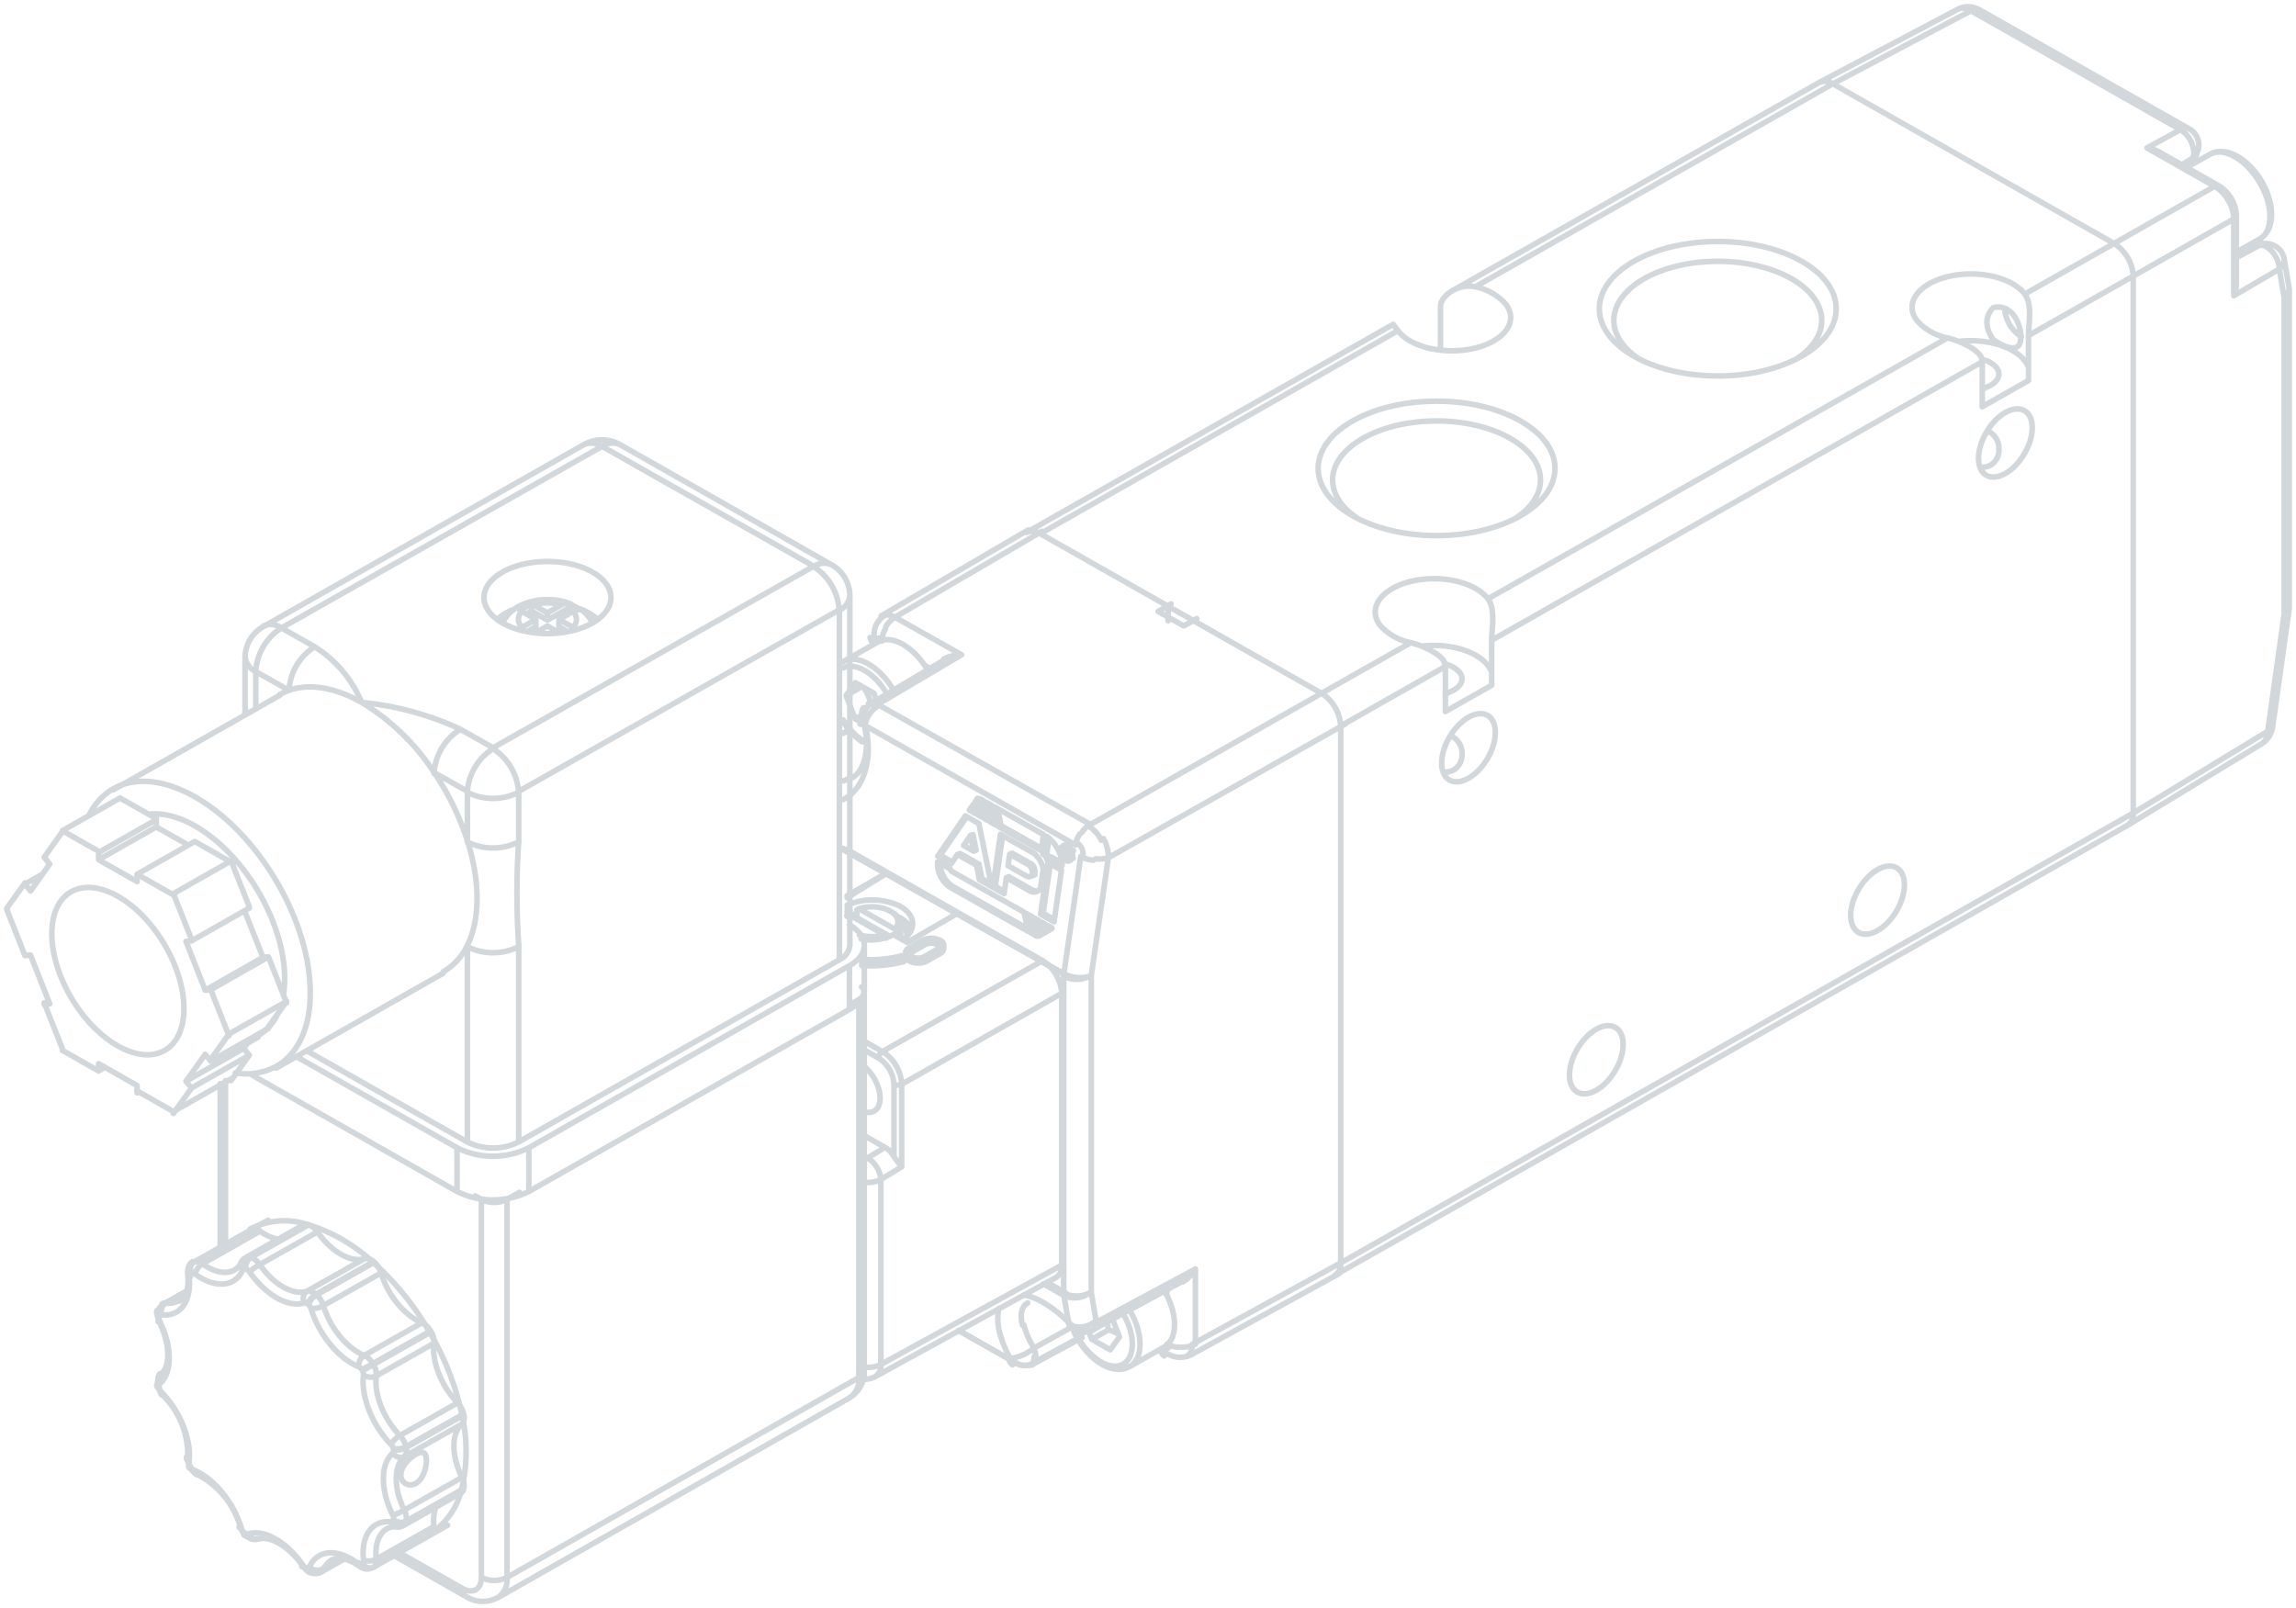 <svg id="Raggruppa_567" data-name="Raggruppa 567" xmlns="http://www.w3.org/2000/svg" xmlns:xlink="http://www.w3.org/1999/xlink" width="412" height="288.599" viewBox="0 0 412 288.599">
  <defs>
    <clipPath id="clip-path">
      <rect id="Rettangolo_2921" data-name="Rettangolo 2921" width="412" height="288.599" fill="none" stroke="#d1d7da" stroke-width="1"/>
    </clipPath>
  </defs>
  <g id="Raggruppa_458" data-name="Raggruppa 458" clip-path="url(#clip-path)">
    <path id="Tracciato_1476" data-name="Tracciato 1476" d="M106.263,107.964v2.626M83.323,94.943l22.941,13.021m30.963,21.486v96.358m-26.384-115.24,22.947,13.021M90.417,148.824a4.984,4.984,0,0,0-.773,1.976M51.858,129.349,89.644,150.8M54.1,125.928a5.025,5.025,0,0,0-2.238,3.421M77.692,243.064l-9.067-5.151m9.067,5.151a1.412,1.412,0,0,0,.641,1.026m10.118-7.2a4.49,4.49,0,0,0,4.535-.426m-5.431-4.816.9,5.242m-.9-5.242a4.49,4.49,0,0,0,4.532-.42m-4.57-.009a5.178,5.178,0,0,0,4.57.009m-4.57-56.851V231.22m0-56.842a5.137,5.137,0,0,0,4.57.009m-4.532-.483a6.169,6.169,0,0,0,4.532.483m-1.5-21.517L87.555,173.9m3.03-21.034a5.979,5.979,0,0,0,2.269.675M87.517,231.22a3.016,3.016,0,0,0,.038.429m-3.683-2.092,3.683,2.092m0-57.744-39.6-22.483m39.6,22.483a4.151,4.151,0,0,0-.038.473m18.516,66.01a4.785,4.785,0,0,0,2.272.54m-2.272-10.421v1.12m-1.152,9.641a1.652,1.652,0,0,0,.669,1.228m4.027.1a1.933,1.933,0,0,0,.754-.843,3.644,3.644,0,0,0,.265-1.348m26.63-14.6L110.6,240.4m25.595-12.4a2.347,2.347,0,0,0,1.035-2.2M52.779,113.572a1.691,1.691,0,0,0,.751,1.183M62.6,118.6l.988.559M55.544,112a4.765,4.765,0,0,0-.66,2.212M83.323,94.943a2.452,2.452,0,0,0-2.455-.224m7.691,58.941c.514-.189.7-.959.41-1.72s-.937-1.218-1.452-1.029-.7.959-.417,1.717S88.041,153.848,88.558,153.659Zm.073-.136c.044,0,.092.009.136.009m-1.013-2.66a.726.726,0,0,0-.1.1m-.1.038c-.477.177-.647.893-.382,1.594s.874,1.133,1.357.959.647-.893.382-1.6S88.031,150.831,87.548,151.008Zm-2.594,2.222a1.437,1.437,0,0,0-.738-.969m.287,1.133.451-.164m-.451.164a1.479,1.479,0,0,0-.738-.969m6.252,86.959c-.11.063-.218.123-.328.18q-3.9,2.107-7.789,4.213m0,0a1.968,1.968,0,0,0,.309-1.168m12.037-92.668a5.812,5.812,0,0,0-2.361-2.563m41.9-23.79-41.9,23.79m45.342-17.929a7.447,7.447,0,0,0-3.437-5.861M80.107,236.973a6.408,6.408,0,0,1-.183-2.007,2.805,2.805,0,0,1,.489-1.414,2.057,2.057,0,0,1,.612-.555l.035-.013M302.368,41.872a4.462,4.462,0,0,0,.53-.4,3.759,3.759,0,0,0,.612-.776,4.654,4.654,0,0,0,.435-.94,6.028,6.028,0,0,0,.252-1.1,7.539,7.539,0,0,0,.06-1.237,9,9,0,0,0-.129-1.335A11.443,11.443,0,0,0,303.8,34.7a12.643,12.643,0,0,0-.511-1.382c-.2-.458-.42-.912-.66-1.351a14.884,14.884,0,0,0-.811-1.281,14.07,14.07,0,0,0-.928-1.168,12.142,12.142,0,0,0-1.023-1.032,10.769,10.769,0,0,0-1.1-.858,8.979,8.979,0,0,0-1.142-.656,6.267,6.267,0,0,0-1.165-.429,4.954,4.954,0,0,0-1.149-.177,4.621,4.621,0,0,0-1.086.1,2.847,2.847,0,0,0-.953.35c-.06.044-.123.088-.189.142m4.848,17.471,4.191-2.38m-8.919-15.19-4.194,2.376M256.382,54.512a6.453,6.453,0,0,0,2.986,5.075m42.763-17.534a1.767,1.767,0,0,0,.208-.129m0,0c2.342-1.6,2.152-6.236-.426-10.358-2.49-3.986-6.321-6.056-8.7-4.7m4.728,10.967a6.5,6.5,0,0,0-3.137-5.305m-4.074-4.311a7.084,7.084,0,0,1-.025-.776,2.02,2.02,0,0,1,.158-.729m12.33,16.168a3.717,3.717,0,0,1-.678-.092,5.86,5.86,0,0,1-.735-.234c-.095-.035-.186-.073-.287-.114m5.04,3.206a3.33,3.33,0,0,0-3.393-2.752M290.826,26.727a3.306,3.306,0,0,0-1.332-4.428M251.939.984,251.762.9m0,0A4.015,4.015,0,0,0,248.016.8M302.5,132.637a4.345,4.345,0,0,0,1.96-3.087m2.973-78.274a3.26,3.26,0,0,0-.044-.524m.016,57.8a2.957,2.957,0,0,0,.028-.439m0,0V51.277m-.044-.524-.855-5.109m-2.073,83.907,2.945-21M289.52,22.318,251.86.933M248.016.8,223.141,13.948m74.8,36.275V37.81m-3.061-5.248-10.954-6.217m-5.45,120.9,24.017-14.606m-6-97.506a6.481,6.481,0,0,0-2.443-2.518m.8-.063a.82.82,0,0,0-.8.063m3.437,5.854a.788.788,0,0,0,.454-.647m-16.026-12.1,12.135,6.889m0,0L276,42.857m0,0L225.536,14.21M290.044,27.6l-1.909,1.133m1.909-1.133a4.647,4.647,0,0,0-.281,1.209m12.409,14.322a2.339,2.339,0,0,1,1.2.347,4.91,4.91,0,0,1,1.61,1.7,5.134,5.134,0,0,1,.574,1.408,3.573,3.573,0,0,1,.107.849m-2.474-4.557a2.533,2.533,0,0,0-1.013.249M290.864,26.692a2.416,2.416,0,0,1-.821.912m0,0a2.279,2.279,0,0,0,.271-1.111m-.956-4.257a1.722,1.722,0,0,0-1.449.2M250.329,1.1,287.91,22.435M251.778.9a1.723,1.723,0,0,0-1.449.2m53.247,129.3L279.44,145.075m0,0V48.717m18.046-10.251V52.249m0,0,8.174-4.807M303.576,130.4a3.431,3.431,0,0,1-.2,1.1,2.153,2.153,0,0,1-.918,1.161l-.006,0m1.127-2.263c.518-.2.833-.5.881-.846m2.061-20.157-2.941,21m2.083-82.954.858,5.109m-.858-5.109a2.062,2.062,0,0,0,.89-1.6m-.032,6.71v56.842m0-56.842a1.567,1.567,0,0,0,.912-1.275m-.912,58.117a1.576,1.576,0,0,0,.912-1.281m-.88-62.27a2,2,0,0,0-.025-.2m-.006,6.908a1.949,1.949,0,0,0,.868-1.8m-.868,58.641c.524-.2.836-.5.884-.843M251.778.9a.821.821,0,0,1,.129.063M289.488,22.3a1,1,0,0,0-.129-.066m-7.445,3.487,6-3.288m2.4,4.059a5.184,5.184,0,0,0-2.4-4.059M247.975.823a2.386,2.386,0,0,1,2.291.24c.016.013.044.022.063.038M225.536,14.21,250.329,1.1M225.536,14.21a2.435,2.435,0,0,0-2.468-.218m74.417,38.256a5.131,5.131,0,0,0,.448-1.84c.006-.063.006-.126.006-.186M283.924,26.345l-.167-.085a5.076,5.076,0,0,0-.9-.35,5.9,5.9,0,0,0-.947-.186m-3.522,121.558a2.339,2.339,0,0,0,1.048-2.206M300.72,42.866a5.009,5.009,0,0,0,1.452.268m0,0-4.232,2.291m-.454-6.959a6.6,6.6,0,0,0-.994-3.336M279.44,48.717l18.046-10.251M279.44,48.717A7.454,7.454,0,0,0,276,42.857M89.319,238.043c.06.133.126.265.18.4.221.451.464.9.726,1.329a14.155,14.155,0,0,0,.849,1.243,14.545,14.545,0,0,0,.966,1.123,12.941,12.941,0,0,0,1.051.969,9.406,9.406,0,0,0,1.12.789,7.436,7.436,0,0,0,1.152.581,5.746,5.746,0,0,0,1.161.341,4.96,4.96,0,0,0,1.139.079,3.331,3.331,0,0,0,1.035-.2,3.517,3.517,0,0,0,.54-.262m.126-.028,6.192-3.519M96.24,235.8l1.291,3.279M95.877,241.4l-3.317-1.881m4.775-.982a9.634,9.634,0,0,0-1.793-.71m1.988,1.256L95.877,241.4m-3.317-1.881,2.982-1.692m-2.982,1.692L92,238.084m3.547-.259a8.713,8.713,0,0,0-.309-1.477m-5.655,1.815c1.748,3.9,5.245,6.64,7.8,6.107s3.229-4.125,1.48-8.032a12.572,12.572,0,0,0-.77-1.452m1.272,9.623c2.465-1.4,2.465-5.936,0-10.131a1.288,1.288,0,0,0-.073-.126m-.013,10.3a.785.785,0,0,1,.085-.047m6.192-3.519c2.471-1.4,2.471-5.933,0-10.127M47.938,128.677c.218.344.458.682.7,1a14.583,14.583,0,0,0,.966,1.12,12.443,12.443,0,0,0,1.051.972c.237.193.477.366.716.533m2.834-17.938-6.192,3.513m5.425,5.674.527,1.326M50.851,128.6l-.723-.413m0-6.514,3.311,1.884m-4.971.436,1.66-2.32m0,6.514.868-.492m-.868.492-1.66-4.194m0,0,2.869-1.628m1.616,3.241a8.873,8.873,0,0,0-1.363-3.115m4.3,1.354c-2.121-3.775-5.674-5.933-7.94-4.813m0,9.326a11.577,11.577,0,0,0,3.412,3.639m5.69-8.837c-2.389-4.229-6.384-6.621-8.916-5.346l-.123.069m0,0c-.028.013-.044.028-.069.038m15.227,1.6c-2.436-4.213-6.426-6.527-8.919-5.179l-.047.032m82.026,113.621,142.195-80.723M223.1,13.97,157.352,51.3M146.64,57.38,80.905,94.693m2.417.249L147.5,58.51m13.858-7.868L225.536,14.21m-88.31,115.24,18.787-10.67m0,8.079v-8.079m8.3,3.367-8.3,4.712m8.3-12.788,88.035-49.978m0,8.073V64.093m8.3,3.361-8.3,4.712m8.3-12.785L279.44,48.717M83.323,94.943l50.467,28.647m3.437,5.861v96.358M279.44,145.075V48.717M276,42.857,225.536,14.21M136.216,228a2.373,2.373,0,0,0,1.01-2.19M279.44,145.075,137.226,225.807m141.2-78.542a2.378,2.378,0,0,0,1.013-2.19M276,42.857,259.99,51.943m19.45-3.225A7.454,7.454,0,0,0,276,42.857M254.321,60.1a6.651,6.651,0,0,1-.83-1.518,4.335,4.335,0,0,1-.3-1.55,3.546,3.546,0,0,1,.073-.757,3.636,3.636,0,0,1,.224-.694,3.586,3.586,0,0,1,.83-1.183m5.668-2.452c-2.313-3.036-8.512-4.434-13.855-3.121s-7.817,4.825-5.51,7.861a9.776,9.776,0,0,0,5.51,3.128m13.855-7.868a4.057,4.057,0,0,1,.634,1.452,8.375,8.375,0,0,1,.221,1.881c.016.672-.022,1.37-.076,2.08-.028.36-.06.713-.082,1.057s-.038.672-.038.969m0,0v8.073m0-2.32c-1.13-3.244-6.675-5.353-12.39-4.709-.054,0-.114.009-.174.019m-110.859,69a7.447,7.447,0,0,0-3.437-5.861M149.8,114.5l-16.007,9.086m22.224-4.81a1.8,1.8,0,0,0-.205-.827,2.912,2.912,0,0,0-.527-.716,7.094,7.094,0,0,0-1.565-1.149,15.755,15.755,0,0,0-1.9-.918,14.427,14.427,0,0,0-2.023-.666m13.858-7.868c-2.313-3.036-8.512-4.434-13.858-3.124s-7.817,4.829-5.507,7.865A9.831,9.831,0,0,0,149.8,114.5m14.517-.432v8.076m0-2.323c-1.13-3.241-6.672-5.349-12.39-4.712a1.59,1.59,0,0,1-.177.019m11.907-8.5a4.041,4.041,0,0,1,.638,1.452,8.548,8.548,0,0,1,.215,1.881,20.339,20.339,0,0,1-.073,2.08c-.035.357-.063.71-.085,1.057s-.035.672-.035.966m81.821-54.26-82.481,46.825m88.695-42.542a1.844,1.844,0,0,0-.2-.833,2.9,2.9,0,0,0-.527-.71,7.4,7.4,0,0,0-1.565-1.155,15.774,15.774,0,0,0-1.9-.915,14.833,14.833,0,0,0-2.02-.669m-20.6-45.6a2.472,2.472,0,0,0-2.433-.24M155.136,62.007V54.174m0,0a2.082,2.082,0,0,1,.2-.877,3.384,3.384,0,0,1,.527-.8,5.511,5.511,0,0,1,1.568-1.243,6.005,6.005,0,0,1,1.894-.669,5.016,5.016,0,0,1,2.032.06M147.5,58.51c2.3,3.036,8.508,4.434,13.858,3.124s7.808-4.829,5.5-7.865a9.769,9.769,0,0,0-5.5-3.128m-78.037,44.3a2.48,2.48,0,0,0-2.433-.24M147.5,58.51c-.29-.379-.5-.656-.638-.843a2.388,2.388,0,0,0-.224-.287M252.349,68.9c2.537-.638,3.68-2.329,2.553-3.768a4.8,4.8,0,0,0-2.642-1.471M155.976,123.6c2.547-.631,3.708-2.31,2.6-3.759a4.708,4.708,0,0,0-2.657-1.49m98.4-58.259a10.519,10.519,0,0,0,1.225.78c.287.151.571.287.849.4a5.139,5.139,0,0,0,1.019.3,2.143,2.143,0,0,0,.833-.013,1.075,1.075,0,0,0,.59-.35,1.665,1.665,0,0,0,.353-.726,4.184,4.184,0,0,0,.088-1.057,7.227,7.227,0,0,0-.17-1.231,7.607,7.607,0,0,0-.429-1.288,5.523,5.523,0,0,0-.72-1.2,4.24,4.24,0,0,0-.956-.89,4.349,4.349,0,0,0-.609-.322,3.218,3.218,0,0,0-1.218-.227,3.108,3.108,0,0,0-.855.117M252.81,68.833c-.148-.082-.3-.164-.448-.252m7.546,4.283c-1.881-1.067-4.933.663-6.811,3.869s-1.884,6.662,0,7.735,4.93-.669,6.811-3.869S261.788,73.933,259.907,72.864Zm-6.659,3.718a2.638,2.638,0,0,1,.609.234,3.432,3.432,0,0,1,1.48,2.96,3.169,3.169,0,0,1-1.471,2.856,3.363,3.363,0,0,1-1.846.388m-95.546,40.507-.451-.252m7.543,4.283c-1.878-1.07-4.926.663-6.807,3.866s-1.881,6.665,0,7.732,4.93-.663,6.807-3.869S165.45,128.623,163.566,127.556Zm-6.659,3.715a2.284,2.284,0,0,1,.612.237,3.447,3.447,0,0,1,1.48,2.96,3.177,3.177,0,0,1-1.467,2.856,3.378,3.378,0,0,1-1.853.385M236.97,154.9c-1.881-1.07-4.933.663-6.814,3.869s-1.881,6.665,0,7.732,4.933-.663,6.814-3.869S238.848,155.969,236.97,154.9ZM186.5,183.546c-1.881-1.067-4.926.663-6.807,3.869s-1.884,6.665,0,7.732,4.926-.663,6.807-3.869S188.384,184.616,186.5,183.546ZM226.136,54.575c0-6.662-9.509-12.065-21.243-12.065s-21.249,5.4-21.249,12.065,9.509,12.062,21.249,12.062S226.136,61.24,226.136,54.575Zm-39.9,2.083c0,2.563,1.641,5.04,4.6,6.968m28.1,0c6.779-4.406,5.984-11.093-1.777-14.943s-19.535-3.4-26.321,1.01c-2.963,1.928-4.6,4.4-4.6,6.965m-10.56,26.564c0-6.662-9.515-12.059-21.249-12.059s-21.243,5.4-21.243,12.059,9.512,12.062,21.243,12.062S175.675,89.887,175.675,83.221Zm-39.9,2.083c0,2.563,1.632,5.04,4.6,6.968m28.094,0c6.776-4.406,5.984-11.093-1.774-14.943s-19.542-3.4-26.321,1.01c-2.973,1.928-4.6,4.4-4.6,6.965" transform="translate(103.352 0.831)" fill="none" stroke="#d1d7da" stroke-linecap="round" stroke-linejoin="round" stroke-width="1"/>
    <path id="Tracciato_1477" data-name="Tracciato 1477" d="M81.151,30.135,54.745,45.564M88.874,89.158l.347-.126m-.981-2.563-.344.126M47.941,66.63l1.294-.742M82.186,176.953l6.605-3.677m-.625-86.145-.073.486m0,0,.454.259m0,0c.11.057.215-.013.227-.148a.375.375,0,0,0-.161-.341m0,0-.448-.252m0,0,.126-.05m-.413,1.234.2-1.354m0,0,.609.344M88.542,88c.167.076.319-.025.331-.234a.566.566,0,0,0-.189-.461M88.542,88l.3-.114m-.3.114-.073-.035m0,0,.4-.151m-.4.151.151.77m0,0-.1-.054m0,0,.082-.028m-.082.028-.151-.78m.473-.079h0m-.473.079.136-.05m-.136.05-.29-.167m0,0,.136-.047m-.136.047-.095.644m0,0-.107-.063m0,0L88,88.271M67.59,94.087l13.463,7.6M67.132,94.254l.458-.167m-2.257-4.131a5.113,5.113,0,0,0,2.257,4.131m15.366,6.082.584,2.572m.631-1.884.309,1.344m-6.65-13.886-.3,2.07m0,0L80.918,92.3m0,0c.483.234.912-.054.969-.644a1.626,1.626,0,0,0-.641-1.414m.656,1.935c.42-.155.571-.773.338-1.389a1.591,1.591,0,0,0-.537-.716m-.458.17.458-.164m-.458.164-3.415-1.928m0,0,.451-.164m0,0L81.7,90.079m.287,4.715a1.626,1.626,0,0,0,.88.126m-1.335.041.454-.167m-4.311-2.43,4.311,2.43m-4.765-2.266.454-.164m-2.427,1.714,1.616.915m-2.07-.745.454-.17m1.307-9.086-1.307,9.086m-4.2-13.836.486.278m-.944-.11.458-.167m.335-.486-.335.486m1.076-1.569.5,2.462m-.953-2.294.458-.167m0-.006,0,.006m.044,2.626.451-.164m0,0h.006m2.181,1.231.391.221m-.843-.054.451-.167M74.2,79.317l.612,3.049m9.269,5.652.451-.167m.35-2.43-.35,2.43m.745.972,1.935,1.089M73.712,81.747l.016.006m-.467.161.451-.167M73.094,78.7l.619,3.049M76.285,83.2l7.256,4.093m-7.713-3.926.458-.167m-.619-3.049.619,3.049m7.543,15.717,2.02,1.146m-2.477-.975.458-.17M85.1,90.051l-1.272,8.865M70.784,84.973l-1.221,1.783m0,0,1.793,1.013m0,0,.454-.164m-.454.164-.571-2.8m0,0,.458-.164m0,0,.568,2.8m-1.688-6.012L65.378,88.5m7.467,4.219,1.647.925m-2.1-.757.451-.167m-.524-2.6.524,2.6m-.978-2.436.454-.164M68.915,88.2l3.405,1.925m-3.866-1.755.461-.17m-4,.473.458-.167m0,0,2.152,1.218m17.724,11.743.06.252m-3.2.568.461.259m-.912-.092.451-.167m-.672-2.976.672,2.976m-24.885-56.5a2.924,2.924,0,0,0-2.458-.234m2.458.234A5.236,5.236,0,0,0,55.6,47.474m-1.8,2.591.013-.032.028-.088.019-.05a1.1,1.1,0,0,1,.082-.136.682.682,0,0,1,.17-.145.564.564,0,0,1,.205-.069.77.77,0,0,1,.17,0,.95.95,0,0,1,.18.035,1.936,1.936,0,0,1,.265.117m51.6,126.547c-.006.063-.006.126-.016.186-.006.044-.016.085-.025.129l-.028.085-.019.054c-.025.047-.054.092-.082.136a.584.584,0,0,1-.376.215,1.533,1.533,0,0,1-.17,0,.952.952,0,0,1-.18-.035m3.194-.23a5.19,5.19,0,0,0,2.31-.524M47.941,87.507l39.926,22.53m0,57.006-3.314-1.865M95.53,88.949a6.572,6.572,0,0,0-.877-3.421m-1.408,3.614a5.424,5.424,0,0,0,2.285-.192m-3.061,78.107V110.05m0,0,3.061-21.1m0,0,42.482-23.976m-26.863,97.784v13.5M93.38,172.311l-.912-5.255m.912,5.255a2.036,2.036,0,0,1-.325,1.139,1.127,1.127,0,0,1-.391.344m18.484-11.036L93.38,172.311m15.458-7.208a6.628,6.628,0,0,0,2.31-2.345M77.932,178.825l.016.035.009.047-.006.009m4.557-.448a4.312,4.312,0,0,0-.322-1.515m-4.235,1.969a3.546,3.546,0,0,0,4.238.72m6.564-6.94c.019.019.038.035.054.035m2.4,1.452a2.485,2.485,0,0,1-.884-.133,2.942,2.942,0,0,1-1.518-1.319m-8.426.082a13.989,13.989,0,0,0,1.805,4.134m-4.254,1.872a8.6,8.6,0,0,0,4.254-1.872M75.9,169.846a5.043,5.043,0,0,0-.145.644,10.273,10.273,0,0,0,.5,4.488,21.044,21.044,0,0,0,1.673,3.847M88.754,172.7a22.516,22.516,0,0,0-5.053-4.021,10.846,10.846,0,0,0-3.307-1.262m8.243,5.731c-.054-.069-.022-.221.11-.445m-6.558,6.937a1.128,1.128,0,0,1-.388.347M64.888,89.71l2.282,1.284M64.888,89.71a5.137,5.137,0,0,0,2.244,4.545m14.035,7.921L67.132,94.258m13.246,4.459.789,3.459M67.432,91.408l12.946,7.309M67.17,90.994a.631.631,0,0,0,.262.413M83.1,102.993l-.713-3.146m1.272,2.825-.559.322m.013-2.736.546,2.414m-1.272-2.825.726.41m.928,2.2-.436-1.919m.887,1.657-.451.262m.155-1.587.3,1.326m-.887-1.657.59.331M83.729,90.5a5,5,0,0,0-1.54-2.329m-6.031-3.405,6.031,3.405M74.8,94.248l1.36-9.48m.656,10.617L74.8,94.248m2.427-1.72-.41,2.856m4.721-.423-4.311-2.433m4.311,2.433a1.391,1.391,0,0,0,1.6-.256m0,0a.954.954,0,0,0,.259-.568m.41-2.85-.41,2.85m.41-2.85a1.71,1.71,0,0,0-.079-.786M70.591,80.409l.716-1.038M71.633,81l-1.041-.587m.716-1.038L71.633,81m.42-2.711.672,3.33m-1.057-2.774.385-.555m.117,3.014-.5-2.458m1.057,2.774-.555-.316m2.187,1.234L73.64,79M75.3,83.063l-.94-.53m.224-2.992.716,3.522M73.64,79l.94.537M87.236,90.357a6.794,6.794,0,0,0-2.746-5.229m-.413,2.891.413-2.891m2.746,5.229-2.414-1.363m-11.56-7.079-.716-3.528m1.275,3.847-.559-.319m-.151-3.206.71,3.525m-1.275-3.847.565.322m2.717,4.658-.71-3.528m8.363,7.849-7.653-4.321m8.067,1.43-.413,2.891m-8.363-7.849L83.894,84.8m-.524,14.29L84.7,89.82M85.79,100.45,83.37,99.086m3.749-7.9-1.329,9.26M84.7,89.82l2.421,1.37M68.455,88.369l-1.133,1.657m4.545.262-3.412-1.919m3.939,4.522-.527-2.6m2.724,3.841-2.2-1.237M72.3,82.82,74.59,94.128M69.875,81.454,72.3,82.82M64.92,88.672l4.955-7.218m-2.553,8.572-2.4-1.354m19.955,13.3-.186-.824m.71.521-.524.3m.5-.439.028.136m-.71-.521.682.385m-3.711.922-.786-3.459m1.808,4.04-1.023-.581m.24-2.885.783,3.465m-1.808-4.04,1.026.574M90.953,88.46A2.166,2.166,0,0,0,90,86.387m2.263-3.431a4.571,4.571,0,0,0-1.477,1.452M57.226,45.789l26.4-15.423M104.455,44.75l2.313-1.329m2.313,3.942-4.627-2.613m6.943,1.288-2.316,1.326M92.266,82.956,54.142,61.436m3.083-15.647,11.961,6.747m-17.3,12.337a.127.127,0,0,0-.019.117m.019-.117a2.989,2.989,0,0,1-.628-1.9,1.626,1.626,0,0,1,.369-.95m-2.8,12.766a4.919,4.919,0,0,1-.855.376m1-.454a.782.782,0,0,1-.088.047l-.054.032m3.042-9.8c-.552.057-.877.035-.9-.063M47.96,78.509c.107-.054.208-.107.312-.167a6.635,6.635,0,0,0,1.379-1.048,8.313,8.313,0,0,0,1.695-2.449,13.019,13.019,0,0,0,1.092-5.39,18.328,18.328,0,0,0-.574-4.466m2.279-3.554,15.044-8.9M52.473,61.3a1.1,1.1,0,0,1,.5-.155,2.08,2.08,0,0,1,1.174.29m15.044-8.9a6.754,6.754,0,0,0-3.229.786" transform="translate(103.358 64.97)" fill="none" stroke="#d1d7da" stroke-linecap="round" stroke-linejoin="round" stroke-width="1"/>
    <path id="Tracciato_1478" data-name="Tracciato 1478" d="M14.909,153.049a.531.531,0,0,0-.189.549m-4.926,6.893c3.4.353,5.422-2.484,4.926-6.893m.316-2.427a1.531,1.531,0,0,0-.126,1.878m.338-2.032a.934.934,0,0,0-.211.155m.309-.215c-.035.022-.063.041-.1.06m-4.74,7.366a1.025,1.025,0,0,0-.606.117m-.931,1.209a1.081,1.081,0,0,0,.42,1.07m4.557-4.346-3.44,1.95m-.713,2.108a.362.362,0,0,0-.4.287m0,0c-.013.044-.025.085-.035.129m1.152-2.525a1.886,1.886,0,0,0-.713,2.108m.713-2.108a3.737,3.737,0,0,0,2.222-.394M9.162,161.7c.013.032.126.019.316-.041m-.123-.748a1.13,1.13,0,0,0,.123.748m0,11.191c2.247-2.017,2.247-6.621,0-11.191m-.546-1.812a1.078,1.078,0,0,0,.423,1.064m-.442,12.214c.028.151.186.268.442.335m.123-.609a.636.636,0,0,0-.123.609m0,0c.009.054.022.107.035.167m.05-2.518a1.421,1.421,0,0,0,.038,1.742m.044-1.827-.082.085m.353,3.263c-.1.215-.107.369-.028.451m-.376-1.2a1.547,1.547,0,0,0,.4.745m4.926,12.491c.5-3.85-1.531-8.985-4.926-12.491m-.846-1.076c.028.145.183.262.442.331m5.261,14.148s.095-.05.259-.142m-.189-.77a1.285,1.285,0,0,0,.189.77m0,0c.035.047.063.1.095.155m-.748-1.777a.945.945,0,0,0,.464.852m.862,1.477a.957.957,0,0,0,.518.817m-1.1-1.37c-.167.1-.256.151-.256.151m.256-.151a1.351,1.351,0,0,0,.578.552m8.531,10.44c-1.389-4.649-4.895-8.941-8.531-10.44M24.569,199.5a.532.532,0,0,0,.069.543m-.934-1.467c.028.107.174.18.407.205m0,0a1.631,1.631,0,0,0,.458.72m0,0c.044.035.085.076.129.107m2.111,1.108a.6.6,0,0,0,.107-.032m-1.622-.871a1.477,1.477,0,0,0,1.515.9M24.7,199.6c-.069.256-.044.448.073.546M24.7,199.6a.665.665,0,0,0,.6.205m9.847,5.592c-2.9-4.2-6.946-6.5-9.847-5.592m10.446,6.072a1.1,1.1,0,0,0,.723.89m-1.322-1.37c-.145.139-.215.221-.2.249m.2-.249a1.15,1.15,0,0,0,.6.48m0,0c.044.013.082.022.126.032m2.263.713a.983.983,0,0,0,.407-.464m0,0,3.437-1.954m-5.649,1.505a1.949,1.949,0,0,0,2.212.448m-2.67-.249a1.094,1.094,0,0,0,.735.9m-.735-.9a.362.362,0,0,0,.458-.2m8.531-.745c-3.632-2.632-7.142-2.323-8.531.745m19.084-20.195a6.569,6.569,0,0,0-.773.533,6.388,6.388,0,0,0-.761.707,5.367,5.367,0,0,0-.647.852,3.7,3.7,0,0,0-.417.944,2.4,2.4,0,0,0-.076.887,1.835,1.835,0,0,0,.237.735,1.677,1.677,0,0,0,1.237.814,1.878,1.878,0,0,0,.83-.082,2.331,2.331,0,0,0,.754-.439,3.369,3.369,0,0,0,.609-.7,5.422,5.422,0,0,0,.467-.915,6.606,6.606,0,0,0,.312-1.054,6.509,6.509,0,0,0,.126-1,3.312,3.312,0,0,0-.044-.792,1.328,1.328,0,0,0-.205-.543.654.654,0,0,0-.372-.278,1.119,1.119,0,0,0-.578.032A3.173,3.173,0,0,0,55.409,185.517Zm8.228-7.3a50.025,50.025,0,0,0-5.816-14.751m-.1-.164a50.6,50.6,0,0,0-10.074-12.337m-.133-.114a30.12,30.12,0,0,0-11.633-6.609m-.133-.035a13.378,13.378,0,0,0-10.074.881M57.82,199.88a12.962,12.962,0,0,0,5.816-8.146m.041-.126a29.206,29.206,0,0,0,0-13.223m72.2-7.959V102.589m-2.651,72.767a5.369,5.369,0,0,0,2.651-4.93M20.312,118.993v29.145m31,55.441,13.1,7.445m0,0a5.557,5.557,0,0,0,5.668.205m.013.032,63.144-35.874m1.682-3.655a1.605,1.605,0,0,0,.95-1.307m-2.632,4.961a3.96,3.96,0,0,0,1.682-3.655m0-67.837c1.057-.6,1.256-1.534.483-2.26m-.483,70.1V103.9M74.017,138.5l-2.238,1.272M134.924,103.9l-1.086.619M63.744,209.563a1.581,1.581,0,0,0,.672,1.461m2.768-3.421a5.14,5.14,0,0,0,4.6,0m0-67.831V207.6M70.1,211.261a3.969,3.969,0,0,0,1.682-3.658m0,0,63.144-35.871M21.262,118.454V147.6m31,55.444,11.481,6.523m0,0c1.9,1.079,3.44.205,3.44-1.96m0,0V139.772m0,0a5.181,5.181,0,0,0,4.6,0m-5.715-.638,1.12.638m68.484,32.266a4.217,4.217,0,0,0,2.165-.454m5.466-76.03,0,.518m6.842-1.36-.006-.521M137.78,171.609l32.509-17.825m-27.7-34.674,28.725-16.319m-32.45,66.584V136.187M136.58,169.9a4.824,4.824,0,0,0,2.288-.524m3.724-35.448-3.724,2.26m-2.995-7.877,3.733,2.118m1.613-11.32V132.1m0-12.993a5.981,5.981,0,0,0-2.755-4.7m4.128,4.7a6.888,6.888,0,0,0-1.013-3.342m-.36,3.339a1.449,1.449,0,0,0,.682.158h0m-3.238-5.52a1.314,1.314,0,0,0-.2.663m-2.591-1.471,2.591,1.471m-5.655-29.133,7.224-4.175m-6.716,6.713-.508-.29m.508.29a4.437,4.437,0,0,0-.508.338m2.49,4.857a8.73,8.73,0,0,0,5.823-.761m-7.8-4.434v.95m6.716-7.663v.069m-7.224-4.175,7.224,4.106m31.285,21.691v48.785M152.774,88.339l15.1,8.578M143.59,93.651l-2.468-1.4m11.652-3.907-9.184,5.311m.839,1.752a1.006,1.006,0,0,0-.413.407m.407-.928a.694.694,0,0,0,0,1.316,2.554,2.554,0,0,0,2.294-.009m.006-2.114L144.429,95.4m0,0-.006-.521m2.294-1.326-2.294,1.326m5.005-.423a1.988,1.988,0,0,0-2.017-.619,2.154,2.154,0,0,0-.688.234m0,0-.006-.518m2.294,1.307c.641-.369.641-.959,0-1.319a2.554,2.554,0,0,0-2.294.013m0,2.632,2.294-1.325M143.3,96.071c.006.72,1.029,1.294,2.282,1.285a3.249,3.249,0,0,0,1.6-.388m-3.216-2.345a.97.97,0,0,0,0,1.843,3.586,3.586,0,0,0,3.213-.016m2.3-.808-2.294,1.326m0,0,0-.518m2.3-1.329-2.3,1.329m2.3-.808a1.138,1.138,0,0,0,.669-.931m-.669.931v-.521m0,0a.971.971,0,0,0,0-1.843,3.583,3.583,0,0,0-3.216.016m-2.294,1.329,2.294-1.329m-10.853,4.491a22.93,22.93,0,0,0,7.574-.7m-7.574.18a22.919,22.919,0,0,0,7.571-.7m0,.521,0-.521m-.423-.521.423.521m-7.571.117a21.267,21.267,0,0,0,7.148-.637m-3.408,17.2-3.273-1.862m3.273,1.862a1.316,1.316,0,0,0-.48.5m3.238,5.52a1.446,1.446,0,0,0,.688-.155m0,14.817V119.11m-1.363,13c.426.625.887,1.225,1.363,1.815m-3.724,2.26a5.234,5.234,0,0,0-2.376-3.869m3.115-1.89-3.115,1.89m4.728-.218a4.651,4.651,0,0,0-1.613-1.673m1.613,1.673.009.013m-4.737.205-.619-.35m.619.35a4.062,4.062,0,0,0-.619.483m.707,37.1a4.751,4.751,0,0,1-.707-.047m0-33.182a5.11,5.11,0,0,0,2.995-.483m-1.231-12.273c1.433-.817,1.433-3.459,0-5.9a8.093,8.093,0,0,0-1.764-2.114m0,8.133a2.234,2.234,0,0,0,1.764-.114m3.942-8.146a6.919,6.919,0,0,0-2.433-2.528m28.725-16.323L139.146,113.24m32.172-10.449a7.475,7.475,0,0,0-3.446-5.873m-30.019,74.654a2.385,2.385,0,0,0,1.016-2.111v-.085m32.45-17.8-32.45,17.8m31.421-15.59a2.383,2.383,0,0,0,1.029-2.209M132.809,85.632l7.278-4.5M152.72,88.3l-1.66,1.029m-8.272,3.86c2.67-1.925,2.294-4.709-.839-6.214a11.672,11.672,0,0,0-9.14-.022m19.911,1.417V88.3m-12.633-7.17L152.72,88.3m-8.37,3.046a4.593,4.593,0,0,0-2.459-2.31m-7.309-.549a10.042,10.042,0,0,0-1.13.35m1.124-.123-.032.009c-.275.076-.543.158-.8.256m10.383,2.806a2.964,2.964,0,0,0-.473-1.048,4.68,4.68,0,0,0-1.515-1.3l0-.006m.994,1.676a.468.468,0,0,0,.047.063,2.57,2.57,0,0,1,.511,1.2m-2.8-4.131-.341-.2m3,4.488v-.249m-1.136,0V90.328m-.72,1.5v.745m-1.225,0-5.889-3.348m.357-1.622,6.4,3.636m.357.593c-.123-.2-.24-.395-.357-.593M139.5,92.275l-6.4-3.632m0,0c-.123.063-.24.126-.357.189m.357-.189a2.331,2.331,0,0,0-.294.36m2.212,3.3a7.987,7.987,0,0,0,4.481-.032m.357.6c-.123-.2-.24-.394-.357-.6m1.837-1.041c1.256-1.291.439-2.919-1.837-3.636a7.913,7.913,0,0,0-4.563,0m0,0c-.123.063-.24.126-.357.193m0,1.228c-.186.047-.366.1-.54.158m9.49,3.377a2.589,2.589,0,0,0-1.12-2.323m-.716,1.6c1.2-1.158.871-2.635-.8-3.585m-6.309.978V87.79m0,1.43c-.1.035-.189.069-.284.1m8,3.591a1.834,1.834,0,0,0,.12-.631m30.805-15.073.2-.073m-7.366,4.526.451-.164M139.509,35.007a3.885,3.885,0,0,0-1.846,3.465m52.79,129.078a4.313,4.313,0,0,0,4.077.073m-31.31,1.55a3.306,3.306,0,0,0,3.188.035m9.329-5.791a3.388,3.388,0,0,0,1.445-.395m.006-.006,16.013-8.666m-20.018,8.019a3.364,3.364,0,0,0,2.607,1.041m-2.632-1.06c.051.054.1.1.152.155m-6.893,6.7,8.559-4.639M137.3,50.661a3.227,3.227,0,0,0-.843.716m-.028.044a3.288,3.288,0,0,0-.619,2.859m-.044-.17a22.6,22.6,0,0,1,.464,2.619,12.419,12.419,0,0,1,.028,1.995,11,11,0,0,1-.164,1.379c-.06.29-.129.574-.2.836-.057.205-.117.391-.183.571a6.3,6.3,0,0,1-.353.808,5.04,5.04,0,0,1-.6.922,5.447,5.447,0,0,1-.937.814M150.65,42.711l-13.343,7.944m15.6,112.658,10.314,5.861m25.835-2.4,1.417.8m4.011.107,26.665-14.625m-83.5-114.649v1.606" transform="translate(19.201 75.473)" fill="none" stroke="#d1d7da" stroke-linecap="round" stroke-linejoin="round" stroke-width="1"/>
    <path id="Tracciato_1479" data-name="Tracciato 1479" d="M49.664,57.966a3.316,3.316,0,0,0-3.254-.319M43.156,63.18a3.2,3.2,0,0,0,1.906,2.61m4.6-7.824a9.948,9.948,0,0,0-4.6,7.824m-1.906,6.261a2.3,2.3,0,0,0,.347,1.193m12.128-11.9a9.948,9.948,0,0,0-4.6,7.82m30.644,6.927a54.643,54.643,0,0,0-17.623-4.765m17.623,4.765,5.968,3.38M64.052,71.328a21.386,21.386,0,0,0-8.42-9.982M87.643,79.474l57.539-32.588m0,0-37.976-21.5M49.664,57.966l5.968,3.38m51.575-35.965L49.664,57.966m33.374,91.892v-34.94m0-18.753V87.294m0,0-5.968-3.38M51.031,69.167,45.063,65.79m0,0V72.36m18.989-1.032c-4.74-2.683-9.335-3.449-13.021-2.162m0,0A10.082,10.082,0,0,0,49.4,69.9M78.7,119.671a10.757,10.757,0,0,0,4.343-4.753m0,0c2.3-4.677,2.3-11.469,0-18.753m0,0A47.983,47.983,0,0,0,77.07,83.914m15.174,31v34.94m0-53.692a140.85,140.85,0,0,0,0,18.753m0-27.624v8.871m57.542,21.1V54.706m0,0L92.244,87.294M28.7,133.791c4.627-2.619,4.627-11.122,0-18.986s-12.138-12.109-16.764-9.49-4.63,11.122,0,18.986S24.072,136.414,28.7,133.791Zm21.909-8.811-3.26,4.538m-6.71-29.739,3.26,8.234m-23.19-19.52,6.514,3.686M10.353,133.46l-3.26-8.234m23.19,19.523-6.511-3.689m6.511,3.689,10.358-5.867m-.388-8.041-3.26,4.545m3.26-4.545,10.358-5.861M30.283,105.646l3.26,8.234m-3.26-8.234,10.358-5.867M10.353,94.357l6.514,3.689m-6.514-3.689,10.358-5.864M.387,108.269l3.254-4.548M45.52,131.086a8.389,8.389,0,0,0,3.415-3.775m1.114-3.756c1.37-9.181-4.646-21.918-13.441-28.448-3.727-2.771-7.54-4.087-10.778-3.718m51.24-7.476A40.429,40.429,0,0,0,64.052,71.328m-15.275,65.29c8.089-4.582,8.089-19.434,0-33.178s-21.2-21.173-29.3-16.594a10.877,10.877,0,0,0-4.368,4.819M41.4,137.821a11.5,11.5,0,0,0,7.375-1.2m14.937,89.768a2.164,2.164,0,0,0,2.115.306m4.513-7.379a2.055,2.055,0,0,0,1.183-.249m0,0L81.883,213.2m-38.657-42.22a1.994,1.994,0,0,0-.814.887m11.169-6.751-10.355,5.864M33.638,172a2.054,2.054,0,0,0-.786,1.947m-4.362,5.375a2,2,0,0,0-.934,1.212m5.091-3.566-4.156,2.354m-.969,1.344a2.7,2.7,0,0,0,.23,1.849m.278,9.4a2.2,2.2,0,0,0-.533,2.017m.035.17a3.263,3.263,0,0,0,.824,1.527m4.5,11.175a2.85,2.85,0,0,0,.394,1.767m.095.161a3.029,3.029,0,0,0,1.36,1.225m7.622,9.408a3.2,3.2,0,0,0,.934,1.461m.133.117a2.292,2.292,0,0,0,2.045.555m8.161,4.933a2.787,2.787,0,0,0,1.518,1.12m.139.041a2.092,2.092,0,0,0,1.534-.189m0,0,4.166-2.361M33.253,208.575l.095.161m-.489-1.928a15.1,15.1,0,0,0-4.5-11.175M42.33,219.368a15.369,15.369,0,0,0-7.622-9.408M27.5,193.934l.035.17m15.732,26.725.133.117M27.752,182.519c.126.275.237.5.341.742a14.736,14.736,0,0,1,.546,1.433,14.079,14.079,0,0,1,.379,1.4,12.84,12.84,0,0,1,.215,1.335,9.576,9.576,0,0,1,.038,1.225,6.633,6.633,0,0,1-.11,1.076,5.155,5.155,0,0,1-.249.893,3.394,3.394,0,0,1-.357.694,3.041,3.041,0,0,1-.432.511M45.568,221.47c.114-.032.208-.057.316-.076a3.116,3.116,0,0,1,.726-.041,4.661,4.661,0,0,1,.83.133,6.242,6.242,0,0,1,.988.341,8.777,8.777,0,0,1,1.045.546,10.5,10.5,0,0,1,1.07.751,13.9,13.9,0,0,1,2.08,2.036c.331.395.631.8.981,1.275m-26.046-45.9-.035.133m27.6,46.885.139.041M32.852,173.951c.025.243.044.454.054.663a8.366,8.366,0,0,1-.019,1.165,6.888,6.888,0,0,1-.17,1.007,4.3,4.3,0,0,1-.3.814,3.207,3.207,0,0,1-.391.625,1.808,1.808,0,0,1-.477.448,1.116,1.116,0,0,1-.23.11m27.327,46.5a1.3,1.3,0,0,1,.11-.085,1.779,1.779,0,0,1,.716-.237,3.432,3.432,0,0,1,.732-.035,4.394,4.394,0,0,1,.827.133,6.759,6.759,0,0,1,.991.344,9.335,9.335,0,0,1,1.048.552c.2.129.407.268.641.432M41.373,173.1a2.493,2.493,0,0,0,1.029-1.218m27.911,47.424a2.473,2.473,0,0,0-1.619.293m-2.572,6.965L79.472,219M47.25,164.262,33.9,171.82m31.929,54.873a1.177,1.177,0,0,0,.246-.1m-1.966-.735a1.585,1.585,0,0,0,1.72.833m-2.3-.94a.634.634,0,0,0,.189.634m-5.116-1.1a3.675,3.675,0,0,0-1.408,1.663m1.509-1.72-.1.057m4.926.467a.548.548,0,0,0,.578.107m0,0a.459.459,0,0,0,.095-.054m1.966.732a1.4,1.4,0,0,0,.518-1.458m9.84-4.409a1.4,1.4,0,0,0,.518-1.455M64.4,225.26a2.979,2.979,0,0,0,2.288-.18m0,0,10.358-5.864m.325-3.465a7.615,7.615,0,0,0-.325,3.465m-.518,1.455L66.17,226.538m-1.966-.732a1.515,1.515,0,0,0,1.966.732m-.095.057.095-.057m-1.966-.732a.525.525,0,0,0,.2-.546m4.933-6.886c-3.4-.353-5.431,2.477-4.933,6.886m7.132-6.2A1.033,1.033,0,0,0,72,218.4m9.881-5.2a1.052,1.052,0,0,0,.477-.663m-12.617,5.548A2.114,2.114,0,0,0,72,218.4m0,0,10.358-5.867m-13.028,5.839a1.22,1.22,0,0,0,1.013.941m-1.644.256c-1.559.849-2.307,2.891-2.014,5.51m2.645-6.706a.37.37,0,0,0,.41-.29m0,0a1.087,1.087,0,0,1,.035-.126m2.26.312a3.017,3.017,0,0,0-.322-2m10.68-3.866a2.99,2.99,0,0,0-.325-1.995m-12.416,6.8a13.093,13.093,0,0,0,2.061-.94m0,0,10.355-5.861m0-9.588c-1.931,1.729-1.931,5.671,0,9.588m.325,1.995L72.037,218.27m-2.26-.312a2.118,2.118,0,0,0,2.26.312m0,0c-.009.044-.025.088-.035.133m-2.225-.445a1.119,1.119,0,0,0-.123-.745m0-11.185c-2.256,2.017-2.256,6.615,0,11.185m2.061-10.522a1.709,1.709,0,0,0,.322-1.628m10.033-4.238a1.7,1.7,0,0,0,.325-1.625m-12.617,6.22a3.486,3.486,0,0,0,2.26-.357m10.033-4.238L71.715,206.69m.322-1.628L82.394,199.2m-12.741,6.829a1.649,1.649,0,0,0,2.061.663m0,0c-1.935,1.729-1.935,5.671,0,9.581m-2.061-10.244a.636.636,0,0,0,.123-.609m0,0a1.463,1.463,0,0,1-.035-.161m2.26-.366a4.256,4.256,0,0,0-1.079-2m11.437-3.869a4.231,4.231,0,0,0-1.079-1.995m-10.358,5.864a4.382,4.382,0,0,0-1.591,1.613m1.591-1.613L81.28,197.03m-4.235-10.7c-.423,3.3,1.316,7.7,4.235,10.7m1.079,1.995L72,204.892m-2.26.366a3.555,3.555,0,0,0,2.26-.366m0,0c.009.06.025.114.035.17m-2.294.2a1.605,1.605,0,0,0-.41-.751M64.4,192.025c-.5,3.844,1.534,8.979,4.933,12.482M66.687,192.2a3.373,3.373,0,0,0-.518-2.045m10.875-3.819a3.382,3.382,0,0,0-.518-2.048M64.2,191.261c.451-.252,1.335-.751,1.966-1.111m10.875-3.819L66.687,192.2m-.518-2.045,10.358-5.867M64.4,192.025a2.3,2.3,0,0,0,2.288.17m0,0c-.423,3.3,1.316,7.7,4.235,10.7M64.4,192.025a1.275,1.275,0,0,0-.2-.764m0,0q-.043-.08-.095-.161m1.966-1.117a3.53,3.53,0,0,0-1.55-1.461m11.907-4.4a3.511,3.511,0,0,0-1.55-1.461m-10.358,5.864a2.219,2.219,0,0,0-.994,2.032m.994-2.032,10.358-5.864m-7.328-8.947c1.193,3.983,4.2,7.66,7.328,8.947m1.55,1.461-10.358,5.864M64.109,191.1a1.27,1.27,0,0,0-.578-.546m-8.549-10.437c1.389,4.646,4.9,8.938,8.549,10.437m2.544-.571c-.641.363-1.518.865-1.966,1.117m2.061-.95c-.032-.054-.063-.107-.095-.167M57.2,179.578a4.233,4.233,0,0,0-1.225-1.916m11.582-3.951a4.276,4.276,0,0,0-1.225-1.912m-10.358,5.864a3.472,3.472,0,0,0-1.452,1.739m13.034-5.69L57.2,179.578m-1.225-1.916L66.331,171.8m-11.349,8.319a1.617,1.617,0,0,0-.461-.716m0,0c-.041-.038-.082-.073-.126-.11m.587.827a4.4,4.4,0,0,0,2.215-.54m0,0c1.19,3.98,4.2,7.66,7.328,8.944m-8.682-10.976a1.79,1.79,0,0,0-1.6-.537M66.2,171.681a1.782,1.782,0,0,0-1.6-.537M54.24,177.009a1.586,1.586,0,0,0-.445,2.083m.445-2.083L64.6,171.145m-8.464-4.794c2.49,3.595,5.974,5.567,8.464,4.794m1.6.537-10.358,5.864m-1.449,1.745a.664.664,0,0,0-.6-.2m-9.875-5.6c2.91,4.2,6.968,6.5,9.875,5.6m2.048-1.546a3.367,3.367,0,0,0-1.449,1.745m1.449-1.745.129.117m-10.2-5.447a3.094,3.094,0,0,0-1.6-1.275m11.955-4.589a3.07,3.07,0,0,0-1.6-1.272M44.179,170.94a2.039,2.039,0,0,0-.858,2.08m12.813-6.669-10.358,5.864m-1.6-1.275,10.358-5.861M43.92,173.5a1.15,1.15,0,0,0-.6-.477m0,0c-.041-.01-.082-.025-.126-.035m2.582-.77A14,14,0,0,0,43.92,173.5m1.856-1.281c2.49,3.6,5.974,5.57,8.464,4.794m-10.194-6.1a1.093,1.093,0,0,0-.827.079M54.4,165.041a1.109,1.109,0,0,0-.821.073m-11.166,6.747a1.165,1.165,0,0,0,.322,1.326m3.115-6.971a7.875,7.875,0,0,0,3.219,1.455m5.33-2.629-10.355,5.864m-.852,2.08a.366.366,0,0,0-.458.2m-8.549.748c3.645,2.626,7.161,2.32,8.549-.748m1.31-2.282a2.03,2.03,0,0,0-.852,2.08m.852-2.08a1.02,1.02,0,0,0,.133.035m-8.685,1.139a1.479,1.479,0,0,0-1.546-.287m11.9-5.577a1.476,1.476,0,0,0-1.546-.29m-10.358,5.867a1.456,1.456,0,0,0-.341,2.036m12.245-7.612-10.358,5.864m-1.546-.287,10.358-5.867m-10.118,8.01a.552.552,0,0,0-.581-.107m0,0c-.028.016-.063.035-.092.054m1.979-1.8a2.881,2.881,0,0,0-1.307,1.856m7.126-.78c.035-.019.069-.038.1-.057m-5.917-1.019c2.137,1.546,4.292,1.944,5.82,1.076m-8.461.8c.019.2.189.36.467.477" transform="translate(0.834 54.72)" fill="none" stroke="#d1d7da" stroke-linecap="round" stroke-linejoin="round" stroke-width="1"/>
    <path id="Tracciato_1480" data-name="Tracciato 1480" d="M154.264,123.56v-7.843M105.416,57.8a5.317,5.317,0,0,0-1.6-2.036m-2.4-1.363c-.275-.107-.508-.2-.757-.275a9.549,9.549,0,0,0-1.43-.306,13.2,13.2,0,0,0-1.486-.133,12.129,12.129,0,0,0-2.976.284,10.877,10.877,0,0,0-1.42.423,9,9,0,0,0-1.329.628,8.2,8.2,0,0,0-1.048.735,6.614,6.614,0,0,0-.833.849,5.373,5.373,0,0,0-.619.94c-.06.11-.114.224-.161.335m62.308-4.9a6.37,6.37,0,0,0-3.257-5.542m3.257,68.279V52.981M148.4,47.439,110.437,25.871m0,0a6.591,6.591,0,0,0-6.508,0m0,0L46.4,58.545m0,0a6.386,6.386,0,0,0-3.257,5.545m0,0v8.9m.041,0c-.041.454-.073.9-.107,1.357m.483,58.95,1.947-1.111m3.254,5.548,29.918-16.995M49.392,70.834,19.48,87.825m61.7,72.069L44.453,139.034m36.729,20.861a14.438,14.438,0,0,0,12.886,0m57.527-32.674L94.067,159.895m57.527-32.674c1.711-.972,2.67-2.285,2.67-3.661M81.182,152.052,52.365,135.689m28.817,16.364v7.843m0-7.843a14.438,14.438,0,0,0,12.886,0m0,0v7.843m57.527-40.519L94.067,152.052m57.527-32.677v7.846m0-7.846c3.557-2.02,3.557-5.3,0-7.315m-1.84,6.274a3.213,3.213,0,0,0,1.906-2.616M92.227,151.011l57.527-32.677M83.025,151.011a10.348,10.348,0,0,0,9.2,0m-38.02-16.37,28.817,16.37m-59.256-48.04,10.355-5.88m-6.908-2.61-10.352,5.88m10.352-7.189L16.863,99.054m10.352-4.573v-1.31m3.456,3.266-3.456-1.957m5.756,3.263-2.3-1.307m-6.9,7.846v-1.313m-6.905-2.61,6.905,3.923m-6.905-5.229v1.307m6.905,2.61,6.511,3.705m3.844-9.585,6.511,3.7M6.789,102.958l-3.15,1.783m4.45-3.61L7.1,99.913m-2.455,6.05,3.449-4.832m-4.45,3.61,1,1.221M7.1,99.913l3.254-4.56m-2.411,30.48-.843.477M4.64,117.472l-1,.085m4.45,8.663L4.64,117.472M7.1,126.309l.994-.088m-4.45-8.663L.386,109.3m16.477,28.962,1.149-.653m-1.149-.653v1.307m6.905,2.616-6.905-3.923m6.905,5.229V140.88m-6.905-2.616-6.514-3.7m23.187,6.763,10.358-5.886m-1-1.218-10.352,5.883m14.8-9.49L36.989,136.5m-4.447,3.61.994,1.221m2.455-6.05-3.449,4.829m4.447-3.61-1-1.218m-2.455,6.05-3.257,4.557m12.614-11.661L44.2,132.4m-.306,3.042-1-1.218m1,1.218L40.634,140m-3.645-16.319,10.355-5.88m-.994.085-10.358,5.883m7.9-14.726-10.358,5.883m2.455,8.843,1-.088m-4.447-8.666,3.449,8.755m-2.455-8.843-.994.088m4.447,8.666,3.254,8.256m4.377-18.428-1.569-3.986m3.3,8.363-1.729-4.377m2.724,4.292-.994.085m.994-.085,3.254,8.253M95.2,59.655l2.2-1.25m-2.881-2.679-.918.521m.918-.521V54.454m2.881,2.9-2.881-1.632m2.881,1.632V56.051m2.07,2.484v-1.3m1.584,2.2-1.584-.9m-4.147,0-1.584.9m1.584-.9v-1.3m6.64,1.417-2.493-1.417m.423-2.6-2.493,1.417m-4.57-.243,2.493,1.423m2.077-1.18-2.5-1.417m4.57,2.6,2.493-1.423m-4.564,2.6,2.2,1.25M95.33,57.232l-2.493,1.417m9.108-3.869-4.538,2.578m4.945,1.54c-.24.126-.48.252-.713.382m.713-.382a2.936,2.936,0,0,0-.382-.249m-9.133-2.84a3.246,3.246,0,0,0-.382-.18m2.452-.994a2.478,2.478,0,0,0-.382-.18m0,0c-.7.369-1.392.757-2.07,1.174m.382,3.02a5.062,5.062,0,0,0-.483.335m9.616-3.175a2.178,2.178,0,0,1,1.18-.322,1.161,1.161,0,0,1,.672.259m-1.878-.966a1.093,1.093,0,0,0-.379-.335,1.256,1.256,0,0,0-.486-.139,2.2,2.2,0,0,0-1.18.328m3.494.868a8.055,8.055,0,0,0-1.449-.723m-9.108,1.029a1.9,1.9,0,0,0,0,2.84M99.9,54.634a8.785,8.785,0,0,0-4.993,0m7.063,4.014a1.9,1.9,0,0,0,0-2.84m4.472,1.436A9.876,9.876,0,0,0,103,55.265m-11.9.278a9.225,9.225,0,0,0-2.73,1.7m-2.351-3.935c0,3.569,5.094,6.47,11.39,6.47s11.384-2.9,11.384-6.47-5.094-6.47-11.384-6.47S86.016,49.733,86.016,53.309ZM83.025,97.164a10.287,10.287,0,0,0,9.2,0m-9.2-8.893a10.307,10.307,0,0,0,9.2,0m-9.2,27.7a10.328,10.328,0,0,0,9.2,0m0-27.7a9.972,9.972,0,0,0-4.6-7.839m0,0a9.965,9.965,0,0,0-4.6,7.839m66.729-32.677a9.972,9.972,0,0,0-4.6-7.839M81.655,77.038a9.983,9.983,0,0,0-4.6,7.846m72.7-29.29a3.2,3.2,0,0,0,1.906-2.613M148.4,47.439a3.283,3.283,0,0,0-3.254.316M110.437,25.871a3.3,3.3,0,0,0-3.254.316m0,0a3.3,3.3,0,0,0-3.254-.316" transform="translate(0.832 53.924)" fill="none" stroke="#d1d7da" stroke-linecap="round" stroke-linejoin="round" stroke-width="1"/>
  </g>
</svg>

